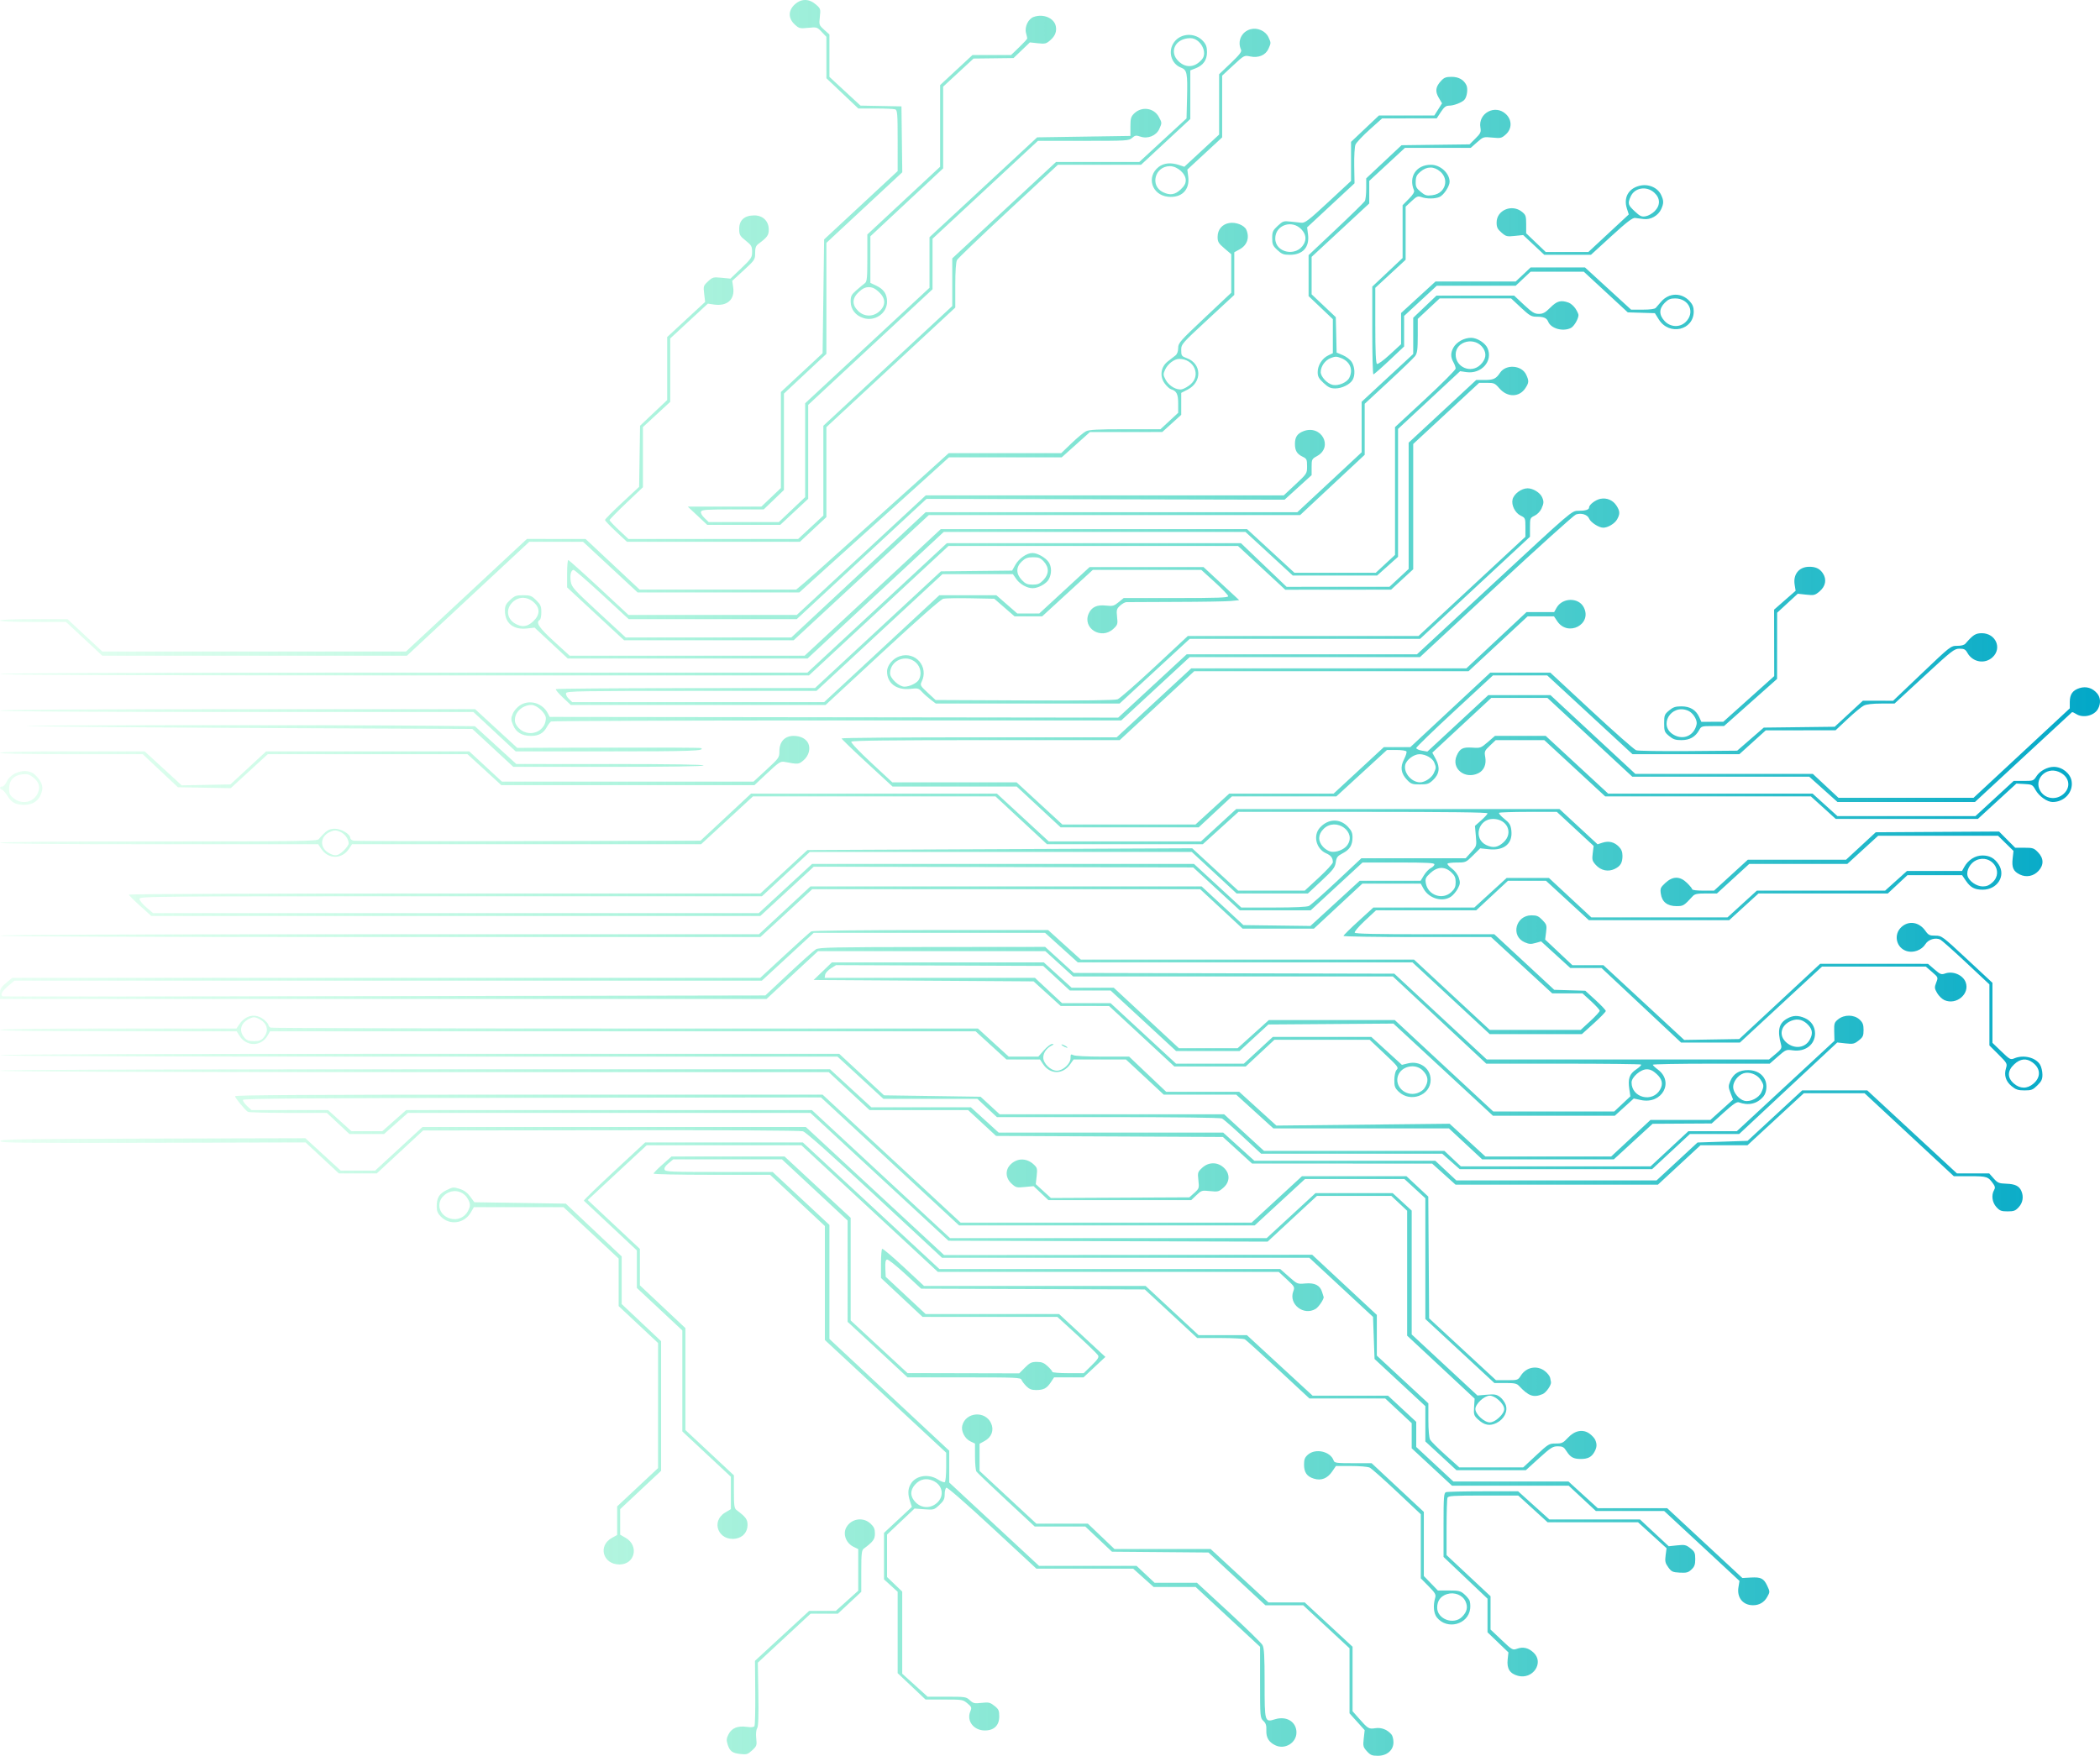 <svg width="843" height="705" viewBox="0 0 843 705" fill="none" xmlns="http://www.w3.org/2000/svg">
<path fill-rule="evenodd" clip-rule="evenodd" d="M841.845 278.411C840.01 276.245 837.478 275.469 834.863 276.27C832.032 277.136 830.868 278.776 830.868 281.893L830.868 284.431L811.555 302.385L792.242 320.339L765.129 320.339L738.016 320.339L732.868 315.538L727.721 310.737L692.095 310.737L656.469 310.737L639.434 294.921L622.398 279.105L609.922 279.105L597.445 279.105L585.214 290.445L572.983 301.785L570.752 301.397C569.525 301.184 568.521 300.713 568.521 300.351C568.521 299.989 575.45 293.281 583.918 285.445L599.315 271.198L610.209 271.198L621.104 271.198L638.216 287.013L655.329 302.829L676.783 302.829L698.237 302.829L703.531 298.042L708.825 293.254L722.839 293.241L736.854 293.227L741.708 288.667C744.379 286.159 747.304 283.744 748.208 283.301C749.27 282.78 751.739 282.495 755.188 282.495L760.525 282.495L772.449 271.48C783.595 261.184 784.518 260.465 786.605 260.465C788.459 260.465 788.994 260.747 789.762 262.126C791.883 265.93 796.76 266.786 799.872 263.898C803.792 260.259 801.11 254.252 795.564 254.252C793.062 254.252 792.029 254.909 788.997 258.426C788.495 259.008 787.287 259.332 785.649 259.324C783.115 259.314 782.953 259.44 771.521 270.343L759.955 281.373L753.88 281.369L747.805 281.365L742.152 286.59L736.499 291.814L722.262 291.985L708.025 292.154L702.691 296.786L697.358 301.417L677.795 301.58C667.036 301.669 657.592 301.523 656.81 301.255C656.028 300.986 647.952 293.859 638.865 285.417L622.341 270.068L610.3 270.068L598.259 270.068L582.199 285.036L566.14 300.005L560.82 300.005L555.5 300.005L545.431 309.325L535.362 318.645L514.413 318.645L493.465 318.645L486.678 324.858L479.892 331.071L453.185 331.071L426.479 331.071L417.28 322.599L408.081 314.126L383.14 314.126L358.2 314.126L349.762 306.28C344.873 301.734 341.499 298.171 341.741 297.807C342.041 297.356 357.161 297.181 395.824 297.181L449.489 297.181L464.446 283.342L479.403 269.503L534.468 269.503L589.532 269.503L601.39 258.489L613.248 247.474L618.531 247.474L623.813 247.474L625.106 249.415C629.387 255.843 639.267 250.698 635.771 243.861C633.685 239.783 627.155 239.904 624.837 244.063L623.881 245.779L618.33 245.779L612.779 245.779L600.707 257.076L588.635 268.373L533.41 268.373L478.186 268.373L463.229 282.212L448.272 296.051L393.049 296.051C362.676 296.051 337.826 296.251 337.826 296.496C337.826 296.741 342.432 301.189 348.062 306.381L358.298 315.82L383.222 315.82L408.146 315.82L416.956 324.011L425.766 332.201L453.48 332.201L481.194 332.201L487.869 325.988L494.544 319.774L515.498 319.774L536.451 319.774L546.608 310.454L556.765 301.134L560.476 301.134C562.518 301.134 564.362 301.395 564.575 301.715C564.787 302.034 564.363 303.44 563.634 304.84C561.989 307.993 562.368 310.583 564.852 313.162C566.418 314.789 566.939 314.973 569.981 314.973C572.944 314.973 573.599 314.758 575.223 313.25C577.81 310.85 578.18 308.171 576.384 304.834L574.975 302.217L586.807 291.226L598.64 280.235L609.91 280.235L621.181 280.235L638.216 296.051L655.252 311.867L690.767 311.867L726.282 311.867L731.955 316.95L737.628 322.034L765.213 322.034L792.798 322.034L812.16 304.1C822.809 294.237 831.631 286.077 831.764 285.967C831.898 285.858 832.633 286.176 833.399 286.673C836.137 288.453 840.64 287.426 842.175 284.672C843.384 282.502 843.256 280.075 841.845 278.411ZM831.597 313.602C831.071 310.507 827.811 307.913 824.447 307.913C821.891 307.913 818.853 309.547 817.524 311.637C816.331 313.514 816.203 313.561 812.324 313.561L808.348 313.561L800.678 320.622L793.008 327.682L765.299 327.682L737.589 327.682L732.601 323.164L727.611 318.645L686.584 318.645L645.558 318.645L633.028 307.065L620.498 295.486L610.31 295.486L600.121 295.486L597.256 297.954C594.48 300.346 594.286 300.416 591.043 300.197C587.194 299.936 586.003 300.552 584.744 303.451C582.509 308.597 588.03 313.069 593.422 310.481C595.695 309.39 596.753 306.907 596.212 303.934C595.814 301.744 595.941 301.437 598.102 299.383L600.42 297.181L610.169 297.181L619.918 297.181L632.144 308.477L644.371 319.774L685.651 319.774L726.93 319.774L731.919 324.293L736.908 328.812L765.446 328.812L793.984 328.812L801.709 321.72L809.433 314.628L812.657 314.8C815.728 314.965 815.939 315.079 817.135 317.213C818.551 319.741 821.805 322.034 823.978 322.034C828.725 322.034 832.348 318.025 831.597 313.602ZM828.48 318.688C825.486 321.467 820.861 320.856 818.951 317.43C816.428 312.902 821.244 307.892 826.253 309.834C830.532 311.493 831.611 315.783 828.48 318.688ZM818.135 342.236C816.498 340.536 816.068 340.391 812.658 340.391L808.958 340.391L805.718 337.137L802.479 333.884L777.728 334.031L752.977 334.178L747.021 339.685L741.064 345.193L721.351 345.193L701.638 345.193L694.852 351.406L688.065 357.619L683.684 357.619C681.275 357.619 679.303 357.383 679.303 357.094C679.303 356.806 678.38 355.662 677.253 354.553C674.394 351.74 671.526 351.732 668.512 354.528C666.557 356.343 666.396 356.735 666.709 358.905C667.179 362.151 669.316 363.832 672.973 363.832C675.752 363.832 675.942 363.716 679.538 359.814C680.331 358.954 681.361 358.749 684.872 358.749L689.224 358.749L695.71 352.818L702.196 346.887L721.881 346.887L741.567 346.887L747.752 341.239L753.938 335.59L778.01 335.59L802.083 335.59L805.178 338.627L808.274 341.665L807.931 344.748C807.528 348.376 808.224 349.897 810.873 351.167C813.457 352.407 816.392 351.811 818.353 349.649C820.512 347.268 820.434 344.623 818.135 342.236ZM818.959 427.526C817.261 424.624 812.312 423.391 808.62 424.952C807.093 425.597 806.822 425.454 803.417 422.184L799.825 418.735L799.822 406.676L799.818 394.617L789.658 385.155C779.665 375.85 779.455 375.694 776.885 375.694C774.576 375.694 774.111 375.467 772.896 373.744C770.376 370.171 766.201 369.53 763.256 372.262C759.994 375.289 761.193 380.609 765.431 381.907C768.108 382.727 771.455 381.474 772.904 379.11C774.07 377.208 776.999 376.322 778.913 377.294C779.534 377.609 784.219 381.781 789.325 386.565L798.607 395.263L798.607 407.522L798.607 419.781L802.23 423.395C805.686 426.842 805.827 427.095 805.274 428.884C804.395 431.728 805.165 434.208 807.522 436.129C809.256 437.542 810.128 437.827 812.709 437.827C815.478 437.827 816.032 437.611 817.862 435.81C819.53 434.168 819.907 433.354 819.887 431.433C819.874 430.134 819.456 428.376 818.959 427.526ZM816.252 435.144C813.741 437.267 810.923 437.237 808.411 435.059C805.71 432.717 805.774 429.934 808.59 427.321C811.044 425.044 813.46 424.809 815.924 426.608C819.211 429.008 819.346 432.528 816.252 435.144ZM811.419 478.194C810.554 476.214 808.917 475.419 805.447 475.297C802.412 475.189 801.923 474.986 800.306 473.165L798.519 471.153L792.043 471.153L785.567 471.153L767.574 454.49L749.581 437.827L736.513 437.827L723.446 437.827L712.483 447.956L701.521 458.085L691.477 458.413L681.434 458.742L673.208 466.36L664.983 473.978L624.801 473.978L584.618 473.978L580.39 470.024L576.162 466.07L539.841 466.07L503.52 466.07L497.274 460.421L491.027 454.773L445.964 454.773L400.901 454.773L395.315 449.689L389.728 444.606L369.761 444.606L349.793 444.606L341.5 436.98L333.207 429.355L166.603 429.355C55.94 429.355 4.22592e-05 429.544 4.22428e-05 429.92C4.22264e-05 430.295 55.851 430.484 166.334 430.484L332.669 430.484L340.869 438.11L349.069 445.735L368.849 445.735L388.628 445.735L394.241 450.921L399.852 456.107L445.378 456.317L490.904 456.526L496.758 461.863L502.611 467.199L538.762 467.212L574.912 467.224L579.602 471.448L584.293 475.672L624.918 475.672L665.542 475.672L674.081 467.764L682.621 459.856L692.051 459.856L701.48 459.856L712.797 449.407L724.115 438.957L736.295 438.957L748.475 438.957L766.401 455.62L784.326 472.283L790.815 472.283C797.683 472.283 798.087 472.419 800.214 475.431C800.906 476.411 800.97 477.001 800.477 477.856C799.312 479.877 799.708 482.799 801.401 484.666C802.759 486.165 803.381 486.404 805.912 486.404C808.442 486.404 809.064 486.165 810.423 484.666C812.036 482.887 812.41 480.462 811.419 478.194ZM802.31 347.094C800.647 344.564 798.711 343.498 795.779 343.498C792.908 343.498 790.089 345.28 788.526 348.084L787.62 349.711L776.573 349.711L765.525 349.711L761.131 353.665L756.737 357.619L730.991 357.619L705.245 357.619L699.36 362.985L693.474 368.351L666.141 368.351L638.809 368.351L630.303 360.443L621.798 352.536L613.301 352.536L604.805 352.536L598.319 358.466L591.833 364.397L571.57 364.397L551.307 364.397L545.305 369.869C542.004 372.879 539.304 375.547 539.304 375.8C539.304 376.052 552.635 376.259 568.93 376.259L598.556 376.259L610.825 387.556L623.094 398.853L629.165 398.853L635.237 398.853L638.705 402.02C640.612 403.763 642.173 405.485 642.173 405.849C642.173 406.213 640.453 408.092 638.352 410.025L634.531 413.539L616.283 413.539L598.033 413.539L582.825 399.418L567.617 385.297L500.741 385.297L433.865 385.297L427.304 379.366L420.743 373.435L373.653 373.443C345.352 373.449 326.204 373.664 325.66 373.983C325.163 374.275 320.353 378.592 314.972 383.577L305.187 392.64L155.03 392.64L4.873 392.64L2.437 394.682C0.39 396.398 4.36784e-05 397.076 4.35979e-05 398.919L4.3502e-05 401.112L153.854 401.112L307.709 401.112L318.043 391.51L328.377 381.908L373.999 381.908L419.62 381.908L425.206 386.991L430.792 392.075L494.965 392.075L559.138 392.075L577.887 409.585L596.636 427.095L627.52 427.095C644.507 427.095 658.578 427.256 658.79 427.453C659.002 427.649 658.115 428.524 656.817 429.395C654.085 431.232 653.429 433.122 654.055 437.347L654.479 440.209L651.238 443.254L647.997 446.3L623.723 446.3L599.449 446.3L579.675 427.943L559.901 409.585L534.626 409.585L509.351 409.585L503.086 415.234L496.822 420.882L485.035 420.882L473.25 420.882L460.173 408.738L447.097 396.594L438.64 396.594L430.183 396.594L424.597 391.51L419.011 386.426L376.478 386.426L333.945 386.426L330.279 389.957L326.613 393.487L370.766 393.769L414.917 394.052L420.35 398.986L425.782 403.92L435.498 403.928L445.213 403.937L458.316 416.081L471.418 428.225L485.743 428.225L500.067 428.225L505.825 422.859L511.584 417.493L530.701 417.493L549.819 417.493L554.764 422.153C561.464 428.467 561.552 428.581 560.562 429.689C560.119 430.184 559.743 431.946 559.726 433.605C559.7 436.178 559.952 436.871 561.444 438.316C566.137 442.865 574.303 439.864 574.303 433.591C574.303 428.956 569.963 425.807 565.188 426.978L562.769 427.571L556.632 421.967L550.495 416.363L530.711 416.363L510.927 416.363L505.116 421.729L499.305 427.095L485.706 427.095L472.106 427.095L458.97 414.951L445.834 402.807L436.099 402.807L426.365 402.807L420.912 397.723L415.46 392.64L373.252 392.64L331.045 392.64L331.24 391.388C331.347 390.7 332.373 389.551 333.521 388.835L335.607 387.533L377.182 387.686L418.757 387.838L424.107 392.781L429.459 397.723L437.646 397.723L445.834 397.723L458.97 409.868L472.106 422.012L484.846 422.012L497.586 422.012L503.38 416.685L509.173 411.359L534.264 411.178L559.355 410.997L579.329 429.496L599.303 447.995L623.766 447.995L648.229 447.995L652.036 444.538L655.842 441.082L658.739 441.703C667.191 443.513 672.198 434.399 665.483 429.428C664.38 428.611 663.477 427.752 663.477 427.519C663.477 427.286 674.039 427.095 686.948 427.095L710.42 427.095L713.684 424.23C716.858 421.445 717.025 421.375 719.67 421.743C724.689 422.442 728.608 419.464 728.608 414.951C728.608 412.219 727.096 409.934 724.54 408.803C721.797 407.589 719.731 407.653 717.338 409.025C714.068 410.901 713.417 413.729 714.95 419.406C715.337 420.841 715.077 421.295 712.765 423.218L710.14 425.401L653.479 425.401L596.818 425.401L578.268 408.18L559.719 390.96L495.378 390.811L431.037 390.663L425.296 385.437L419.553 380.212L374.277 380.252C334.339 380.288 328.826 380.397 327.53 381.174C326.722 381.658 321.824 386.025 316.644 390.877L307.228 399.7L154.527 399.983C70.541 400.138 1.552 400.18 1.217 400.077C-0.064 399.68 0.708 398.073 3.196 395.963L5.782 393.769L155.803 393.769L305.825 393.769L316.235 384.167L326.644 374.565L373.084 374.565L419.525 374.565L426.086 380.495L432.647 386.426L499.824 386.426L567 386.426L582.509 400.83L598.018 415.234L616.513 415.234L635.009 415.234L639.808 410.899C642.448 408.515 644.608 406.285 644.608 405.942C644.608 405.599 642.758 403.629 640.499 401.564L636.39 397.809L630.155 397.625L623.921 397.441L611.889 386.285L599.858 375.129L572.051 375.129C552.439 375.129 544.123 374.946 543.83 374.506C543.596 374.155 545.364 372.063 547.887 369.705L552.36 365.527L572.473 365.527L592.586 365.527L598.956 359.596L605.325 353.665L612.973 353.665L620.621 353.665L629.219 361.573L637.816 369.481L665.98 369.481L694.144 369.481L700.029 364.115L705.915 358.749L731.868 358.749L757.822 358.749L761.759 355.077L765.696 351.406L776.666 351.406L787.636 351.406L789.156 353.641C791.005 356.358 792.657 357.242 795.884 357.242C801.793 357.242 805.319 351.674 802.31 347.094ZM799.872 354.274C798.583 355.469 797.505 355.925 795.962 355.925C793.456 355.925 790.413 353.823 789.837 351.694C789.243 349.497 790.926 346.471 793.336 345.404C799.312 342.76 804.578 349.906 799.872 354.274ZM789.047 394.334C787.905 391.434 783.948 389.782 780.804 390.891C779.311 391.418 778.882 391.251 776.55 389.241L773.955 387.005L752.31 386.998L730.666 386.991L714.42 402.101L698.175 417.211L687.13 417.388L676.086 417.566L659.876 402.561L643.665 387.556L637.435 387.556L631.204 387.556L625.735 382.408L620.265 377.259L620.64 374.302C620.985 371.574 620.872 371.197 619.178 369.437C617.643 367.843 616.921 367.529 614.782 367.529C608.44 367.529 606.319 375.817 612.015 378.338C613.774 379.116 614.539 379.169 616.399 378.639L618.652 377.997L624.514 383.342L630.376 388.686L636.64 388.686L642.906 388.686L658.872 403.654L674.839 418.623L686.644 418.623L698.449 418.623L714.923 403.372L731.398 388.121L752.244 388.121L773.089 388.121L775.581 390.277C778.067 392.43 778.07 392.436 777.247 394.549C776.505 396.454 776.542 396.873 777.623 398.741C778.284 399.883 779.602 401.162 780.551 401.583C785.371 403.724 790.89 399.014 789.047 394.334ZM746.481 409.379C744.301 407.357 740.37 407.3 737.924 409.257C736.357 410.51 736.224 410.925 736.308 414.267L736.401 417.91L716.809 436.059L697.217 454.208L687.49 454.208L677.763 454.208L670.173 461.269L662.582 468.329L624.509 468.329L586.436 468.329L583.13 465.223L579.823 462.116L543.613 462.116L507.402 462.116L499.412 454.773L491.42 447.43L446.366 447.43L401.311 447.43L397.472 443.9L393.633 440.369L374.258 440.087L354.882 439.804L345.89 431.473L336.898 423.141L168.449 423.141C56.556 423.141 4.25308e-05 423.331 4.25144e-05 423.706C4.2498e-05 424.081 56.442 424.271 168.108 424.271L336.216 424.271L345.415 432.744L354.614 441.217L373.476 441.217L392.339 441.217L396.26 444.888L400.182 448.56L444.826 448.56C472.294 448.56 489.892 448.769 490.567 449.103C491.169 449.403 494.946 452.707 498.959 456.446L506.256 463.246L542.607 463.246L578.959 463.246L582.469 466.352L585.979 469.459L624.585 469.459L663.191 469.459L670.782 462.398L678.372 455.338L688.261 455.338L698.152 455.338L717.839 436.964L737.526 418.59L740.851 418.953C743.871 419.282 744.357 419.175 746.131 417.789C747.829 416.463 748.086 415.909 748.086 413.566C748.086 411.405 747.767 410.573 746.481 409.379ZM731.722 230.155C730.453 228.274 728.776 227.512 726.061 227.583C722.115 227.687 719.761 230.678 720.42 234.751L720.819 237.218L716.496 241.003L712.173 244.786L712.198 258.133L712.222 271.48L702.002 280.642L691.782 289.804L687.376 289.821L682.972 289.838L682.125 287.955C680.823 285.065 678.443 283.624 674.97 283.624C672.569 283.624 671.648 283.932 670.03 285.272C668.193 286.796 668.042 287.184 668.042 290.402C668.042 293.621 668.193 294.009 670.03 295.532C671.648 296.873 672.569 297.181 674.97 297.181C678.289 297.181 680.549 295.906 682.07 293.177C682.958 291.583 683.128 291.532 687.527 291.532L692.068 291.532L702.716 282.071L713.365 272.61L713.377 259.321L713.39 246.031L717.534 242.216L721.677 238.401L725.051 238.769C728.18 239.11 728.566 239.019 730.364 237.516C732.878 235.413 733.391 232.63 731.722 230.155ZM726.471 417.504C724.623 420.82 720.356 421.348 717.178 418.654C713.836 415.822 714.833 411.514 719.223 409.812C721.717 408.845 724.039 409.498 726.018 411.721C727.615 413.517 727.749 415.212 726.471 417.504ZM709.401 636.709C708.034 633.789 706.88 633.203 702.914 633.423L699.437 633.616L684.35 619.601L669.263 605.587L655.329 605.587L641.394 605.587L635.508 600.221L629.622 594.855L606.519 594.855L583.416 594.855L575.968 587.928L568.521 581L568.521 575.957L568.521 570.914L562.855 565.657L557.19 560.399L542.052 560.399L526.914 560.399L513.738 548.255L500.563 536.111L490.861 536.111L481.16 536.111L470.521 526.226L459.882 516.341L415.409 516.341L370.935 516.341L362.778 508.754C358.291 504.58 354.403 501.291 354.136 501.444C353.87 501.597 353.652 504.292 353.652 507.433L353.652 513.144L361.993 520.956L370.335 528.768L397.397 528.768L424.46 528.768L432.322 535.97C436.645 539.931 440.447 543.62 440.77 544.168C441.241 544.969 440.735 545.774 438.198 548.263L435.04 551.362L428.737 551.362C425.271 551.362 422.434 551.127 422.434 550.84C422.434 550.553 421.591 549.537 420.561 548.581C419.083 547.208 418.166 546.843 416.207 546.843C414.085 546.843 413.394 547.176 411.439 549.141L409.153 551.439L386.728 551.387L364.304 551.334L352.891 540.762L341.478 530.191L341.478 509.583L341.478 488.975L328.223 476.675L314.968 464.375L292.265 464.375L269.562 464.375L265.955 467.568C263.971 469.324 262.348 470.976 262.348 471.239C262.348 471.502 272.874 471.718 285.741 471.718L309.134 471.718L320.132 482.002L331.13 492.286L331.13 515.171L331.13 538.056L355.478 560.675L379.826 583.294L379.826 589.041C379.826 592.202 379.57 594.935 379.259 595.114C378.947 595.292 377.676 594.799 376.435 594.017C372.583 591.592 367.459 592.507 365.532 595.966C364.423 597.956 364.364 599.899 365.323 602.87L366.039 605.085L360.454 610.289L354.869 615.493L354.869 624.826L354.869 634.159L357.608 636.654L360.347 639.148L360.347 655.487L360.347 671.826L365.938 677.116L371.528 682.406L379.015 682.406C386.328 682.406 386.545 682.442 388.353 683.96C390.069 685.398 390.152 685.641 389.487 687.249C387.932 691.015 390.884 694.833 395.353 694.833C399.069 694.833 401.13 692.808 401.13 689.158C401.13 686.815 400.873 686.26 399.175 684.934C397.42 683.564 396.896 683.444 394.031 683.756C391.175 684.068 390.682 683.956 389.318 682.69C387.852 681.331 387.499 681.276 380.083 681.276L372.373 681.276L367.273 676.658L362.173 672.038L362.173 655.548L362.173 639.058L359.13 636.144L356.086 633.228L356.086 624.698L356.086 616.167L361.605 610.945L367.123 605.723L371.019 606.013C374.836 606.298 374.958 606.263 377.066 604.307C378.818 602.681 379.217 601.888 379.217 600.028C379.217 598.773 379.522 597.571 379.895 597.357C380.294 597.128 387.877 603.742 398.312 613.421L416.051 629.875L435.476 629.875L454.902 629.875L459 633.547L463.099 637.218L471.532 637.218L479.966 637.218L492.896 649.226L505.825 661.234L505.825 675.492C505.825 689.34 505.863 689.784 507.138 690.967C508.137 691.894 508.426 692.792 508.347 694.726C508.225 697.699 509.314 699.517 511.983 700.798C515.793 702.626 520.434 699.802 520.434 695.657C520.434 691.377 516.482 688.914 511.878 690.325C507.667 691.614 507.651 691.561 507.651 675.813C507.651 664.898 507.469 661.697 506.776 660.49C506.295 659.651 500.182 653.69 493.192 647.244L480.482 635.524L471.983 635.524L463.483 635.524L459.869 632.135L456.255 628.746L436.68 628.746L417.105 628.746L399.074 612.005L381.043 595.264L381.043 588.878L381.043 582.492L356.999 560.063L332.956 537.635L332.956 514.736L332.956 491.838L321.564 481.213L310.172 470.589L288.675 470.589C269.228 470.589 267.142 470.499 266.792 469.653C266.533 469.027 267.045 468.187 268.343 467.111L270.28 465.505L292.083 465.505L313.887 465.505L327.071 477.79L340.256 490.076L340.258 510.415L340.26 530.756L352.288 541.906L364.315 553.056L387.003 553.056C408.061 553.056 409.717 553.127 410.064 554.045C410.27 554.589 411.134 555.732 411.985 556.587C413.161 557.768 414.097 558.14 415.893 558.14C418.936 558.14 420.195 557.482 421.821 555.041L423.142 553.056L429.043 553.056L434.943 553.056L439.337 548.951L443.732 544.846L434.446 536.242L425.159 527.638L398.375 527.638L371.591 527.638L363.572 520.154L355.551 512.67L355.399 509.317C355.291 506.96 355.481 505.89 356.039 505.718C356.475 505.583 359.746 508.168 363.307 511.461L369.782 517.451L414.667 517.602L459.552 517.753L470.065 527.497L480.577 537.241L489.701 537.249C494.72 537.254 499.236 537.496 499.738 537.787C500.241 538.078 506.275 543.539 513.149 549.922L525.646 561.529L540.857 561.529L556.068 561.529L561.381 566.483L566.695 571.436L566.695 576.486L566.695 581.535L574.785 589.042L582.875 596.549L606.298 596.549L629.72 596.549L635.173 601.633L640.626 606.717L654.339 606.717L668.052 606.717L683.164 620.749L698.276 634.781L697.862 637.347C697.193 641.485 699.645 644.525 703.667 644.549C706.216 644.564 708.188 643.407 709.437 641.166C710.534 639.199 710.533 639.13 709.401 636.709ZM708.549 433.591C707.463 431.156 705.015 429.722 701.869 429.678C698.195 429.628 695.818 431.084 694.557 434.156C693.777 436.058 693.792 436.584 694.692 438.897L695.703 441.499L691.15 445.594L686.597 449.689L674.572 449.689L662.547 449.689L654.651 457.032L646.756 464.375L621.517 464.375L596.278 464.375L589.101 457.796L581.923 451.218L547.148 451.586L512.373 451.953L504.915 445.173L497.457 438.392L482.803 438.392L468.148 438.392L460.709 431.332L453.271 424.271L442.682 424.271C436.547 424.271 431.598 424.025 430.916 423.687C429.868 423.166 429.739 423.297 429.739 424.872C429.739 427.141 426.713 429.92 424.243 429.92C421.802 429.92 418.778 426.995 418.795 424.651C418.81 422.753 420.115 420.871 422.13 419.843C423.138 419.328 423.172 419.219 422.323 419.204C421.759 419.195 420.289 420.331 419.053 421.729L416.809 424.271L410.877 424.271L404.945 424.271L398.755 418.623L392.565 412.974L251.115 412.974C173.317 412.974 109.232 412.82 108.702 412.631C108.172 412.443 107.739 411.957 107.739 411.552C107.739 411.147 106.896 410.157 105.866 409.353C102.524 406.743 98.543 407.575 95.969 411.421L94.928 412.974L47.464 412.974C16.227 412.974 4.2975e-05 413.167 4.29588e-05 413.539C4.29425e-05 413.911 16.239 414.104 47.499 414.104L94.997 414.104L96.198 415.992C98.979 420.366 104.956 420.245 107.454 415.764L108.379 414.104L250.003 414.104L391.626 414.104L397.811 419.752L403.997 425.401L410.731 425.401L417.465 425.401L418.717 427.281C421.523 431.493 426.647 431.525 429.592 427.351L430.967 425.401L441.47 425.401L451.974 425.401L459.565 432.461L467.155 439.522L481.697 439.522L496.24 439.522L503.695 446.3L511.15 453.078L546.389 453.078L581.628 453.078L588.303 459.292L594.978 465.505L621.415 465.505L647.851 465.505L655.623 458.369L663.394 451.234L675.257 451.167L687.121 451.101L692.036 446.663C695.716 443.339 697.22 442.322 698.018 442.616C701.916 444.046 705.375 443.233 707.858 440.304C709.175 438.75 709.489 435.701 708.549 433.591ZM707.074 438.596C706.072 440.821 702.646 442.559 700.325 442.019C698.069 441.493 695.738 438.662 695.738 436.448C695.738 434.297 697.645 431.772 699.862 430.99C702.121 430.193 705.334 431.37 706.74 433.508C708.133 435.629 708.168 436.165 707.074 438.596ZM680.116 293.232C678.345 296.015 675.038 296.779 671.993 295.11C665.461 291.53 670.727 282.439 677.64 285.362C679.395 286.103 681.091 288.523 681.113 290.315C681.122 291.044 680.673 292.357 680.116 293.232ZM678.571 621.676C676.801 620.293 676.311 620.185 673.245 620.507L669.869 620.862L664.098 615.484L658.328 610.106L640.143 610.106L621.959 610.106L615.695 604.457L609.43 598.809L595.417 598.809C587.709 598.809 580.97 598.963 580.44 599.152C579.602 599.451 579.477 601.146 579.477 612.324L579.477 625.153L588.303 633.537L597.13 641.921L597.13 648.668L597.13 655.414L601.326 659.449L605.522 663.484L605.213 666.371C604.825 669.99 606.067 671.971 609.283 672.865C615.292 674.536 619.984 667.617 615.599 663.549C613.557 661.654 611.433 661.151 609.044 661.997C607.21 662.646 607.085 662.576 602.76 658.483L598.347 654.306L598.347 647.622L598.347 640.937L589.521 632.681L580.695 624.425L580.695 613.358C580.695 607.271 580.861 601.888 581.064 601.397C581.386 600.618 583.231 600.503 595.454 600.503L609.474 600.503L615.36 605.869L621.245 611.235L639.4 611.235L657.554 611.235L663.281 616.447L669.008 621.659L668.63 624.496C668.31 626.896 668.473 627.638 669.69 629.311C670.984 631.091 671.442 631.304 674.298 631.458C677.008 631.604 677.691 631.423 678.995 630.213C680.213 629.082 680.521 628.232 680.521 625.997C680.521 623.541 680.282 623.011 678.571 621.676ZM678.345 121.002C675.066 117.386 669.997 117.456 666.804 121.163C665.969 122.132 665.004 123.243 664.661 123.631C664.262 124.084 662.373 124.337 659.406 124.337L654.775 124.337L645.521 115.865L636.267 107.392L625.349 107.392L614.432 107.392L611.434 110.216L608.436 113.04L592.342 113.04L576.247 113.04L569.34 119.364L562.434 125.687L562.434 131.946L562.434 138.204L557.931 142.355C555.391 144.697 553.136 146.337 552.758 146.12C552.296 145.855 552.086 141.036 552.086 130.648L552.086 115.561L558.173 109.934L564.26 104.307L564.26 93.638L564.26 82.971L566.632 80.769C568.753 78.8 569.175 78.629 570.628 79.142C572.758 79.893 576.008 79.87 577.85 79.091C579.531 78.381 581.912 74.793 581.912 72.972C581.912 69.558 578.186 66.158 574.445 66.158C568.514 66.158 565.329 70.948 567.615 76.429C567.885 77.077 567.22 78.177 565.527 79.882L563.043 82.383L563.043 92.992L563.043 103.602L556.956 109.342L550.869 115.082L550.869 132.701C550.869 142.392 551.074 150.317 551.325 150.314C551.577 150.31 554.452 147.79 557.717 144.715L563.651 139.123L563.651 132.991L563.651 126.86L570.205 120.797L576.758 114.735L592.597 114.735L608.436 114.735L611.434 111.911L614.432 109.086L625.106 109.09L635.782 109.093L644.608 117.258L653.434 125.422L658.874 125.586L664.314 125.749L665.908 128.291C670.045 134.888 679.902 132.632 679.91 125.087C679.911 123.377 679.482 122.255 678.345 121.002ZM676.583 129.378C674.229 131.562 670.606 131.386 668.285 128.975C665.907 126.506 665.908 123.936 668.287 121.573C669.675 120.194 670.558 119.819 672.412 119.819C678.116 119.819 680.643 125.61 676.583 129.378ZM666.812 78.248C665.388 75.237 661.587 73.676 658.002 74.63C653.606 75.8 651.681 79.405 653.103 83.808L653.842 86.098L645.733 93.638L637.625 101.179L629.06 101.179L620.495 101.179L616.573 97.428L612.651 93.678L612.651 90.038C612.651 86.749 612.486 86.265 610.943 85.032C606.9 81.802 600.782 84.389 600.782 89.329C600.782 91.257 601.14 91.998 602.74 93.385C604.573 94.974 604.916 95.061 608.07 94.73L611.44 94.376L615.681 98.342L619.923 102.308L629.29 102.308L638.656 102.308L646.841 94.824C653.043 89.152 655.349 87.381 656.36 87.51C657.094 87.604 658.653 87.806 659.825 87.958C662.604 88.32 665.686 86.568 666.862 83.956C667.913 81.622 667.904 80.557 666.812 78.248ZM666.449 437.441C663.44 442.901 654.956 440.832 654.956 434.638C654.956 432.498 658.577 429.355 661.042 429.355C662.446 429.355 663.569 429.891 665.06 431.275C667.246 433.304 667.677 435.214 666.449 437.441ZM664.238 84.791C663.318 85.728 661.702 86.648 660.649 86.835C658.989 87.13 658.403 86.868 656.236 84.857C653.492 82.31 653.329 81.716 654.599 78.894C656.219 75.297 661.045 74.547 664.133 77.412C666.523 79.629 666.563 82.423 664.238 84.791ZM649.833 339.932C647.98 338.075 645.789 337.554 643.271 338.368L641.304 339.005L633.665 331.931L626.025 324.858L561.137 324.858L496.249 324.858L489.178 331.354L482.106 337.85L451.549 337.85L420.992 337.849L410.582 328.247L400.173 318.645L350.838 318.645L301.504 318.645L291.354 328.106L281.204 337.567L212.276 337.725C174.366 337.811 142.731 337.743 141.978 337.573C141.225 337.402 140.609 336.909 140.609 336.477C140.609 334.929 137.006 332.766 134.428 332.766C132.031 332.766 130.953 333.461 127.954 336.94C127.242 337.766 121.329 337.849 63.585 337.849C21.601 337.849 4.62589e-05 338.042 4.62426e-05 338.414C4.62263e-05 338.787 21.693 338.979 63.863 338.979L127.727 338.979L128.979 340.859C131.783 345.069 137.261 345.069 140.064 340.859L141.316 338.979L211.38 338.979L281.442 338.979L291.852 329.377L302.261 319.774L350.941 319.774L399.622 319.774L409.956 329.377L420.29 338.979L451.566 338.979L482.842 338.979L489.999 332.483L497.156 325.988L547.143 325.988C581.345 325.988 597.13 326.173 597.13 326.575C597.13 326.898 595.994 328.165 594.606 329.39L592.082 331.619L592.446 335.648C592.808 339.658 592.799 339.689 590.58 342.152L588.35 344.628L567.416 344.628L546.482 344.628L536.623 353.867C531.201 358.949 526.179 363.398 525.465 363.752C524.608 364.178 519.764 364.397 511.234 364.397L498.302 364.397L488.801 355.642L479.3 346.887L402.649 346.887L325.999 346.887L315.287 356.772L304.575 366.657L183.013 366.657L61.451 366.657L58.726 364.326C57.227 363.043 56 361.518 56 360.936C56 359.906 59.238 359.879 180.928 359.879L305.855 359.879L315.456 350.982L325.057 342.086L401.738 342.086L478.419 342.086L487.412 350.417L496.405 358.749L510.715 358.749L525.025 358.749L530.445 353.696C535.147 349.311 535.911 348.327 536.215 346.261C536.514 344.225 536.906 343.701 538.922 342.656C541.813 341.156 542.906 339.428 542.934 336.316C542.951 334.446 542.554 333.51 541.083 331.956C537.855 328.544 533.14 328.696 529.857 332.317C527 335.468 528.307 340.853 532.363 342.639C534.313 343.498 535.043 344.477 535.043 346.239C535.043 346.763 532.504 349.538 529.401 352.406L523.759 357.619L510.404 357.619L497.049 357.619L487.814 349.114L478.58 340.609L401.355 340.961L324.13 341.313L314.689 350.031L305.246 358.749L178.493 358.749C108.778 358.749 51.739 358.96 51.739 359.218C51.739 359.476 53.764 361.51 56.239 363.737L60.74 367.786L182.979 367.786L305.218 367.786L315.936 357.895L326.655 348.004L402.824 348.151L478.992 348.299L488.344 356.913L497.696 365.527L511.917 365.527L526.137 365.527L536.547 355.925L546.956 346.322L561.391 346.322C573.001 346.322 575.825 346.469 575.825 347.074C575.825 347.487 575.175 348.148 574.381 348.543C573.587 348.937 572.337 350.251 571.603 351.463L570.269 353.665L558.04 353.665L545.812 353.665L535.922 362.734L526.032 371.802L512.588 371.63L499.144 371.458L490.759 363.691L482.375 355.925L403.854 355.925L325.334 355.925L315 365.527L304.665 375.129L152.333 375.129C51.183 375.129 4.46294e-05 375.319 4.4613e-05 375.694C4.45966e-05 376.069 51.275 376.259 152.608 376.259L305.217 376.259L315.626 366.657L326.035 357.054L403.916 357.054L481.798 357.054L490.304 364.962L498.809 372.87L513.128 372.87L527.448 372.87L537.173 363.832L546.898 354.795L558.61 354.795L570.322 354.795L571.494 356.913C573.643 360.798 579.049 362.341 582.447 360.04C583.324 359.445 584.558 357.997 585.186 356.822C586.166 354.992 586.228 354.368 585.621 352.488C585.2 351.185 584.07 349.669 582.842 348.76C581.704 347.917 580.908 347.024 581.074 346.775C581.24 346.526 582.965 346.322 584.908 346.322C588.366 346.322 588.502 346.262 591.311 343.475L594.181 340.627L597.686 340.996C603.851 341.643 607.335 338.695 606.69 333.378C606.427 331.218 605.96 330.457 603.865 328.782C602.484 327.678 601.544 326.598 601.778 326.381C602.011 326.165 607.323 325.988 613.582 325.988L624.962 325.988L632.348 332.825L639.734 339.662L639.363 342.59C639.031 345.207 639.165 345.71 640.619 347.314C642.65 349.553 645.548 350.165 648.168 348.908C650.514 347.782 651.303 346.45 651.303 343.618C651.303 342.06 650.868 340.967 649.833 339.932ZM648.866 202.978C647.452 200.826 645.051 199.807 642.506 200.277C640.557 200.637 637.912 202.629 637.912 203.736C637.912 204.669 636.483 205.11 633.463 205.11C630.944 205.11 630.894 205.153 599.875 233.918L568.809 262.725L522.587 262.725L476.365 262.725L462.62 275.436L448.875 288.146L334.772 288.003L220.668 287.861L219.931 286.434C217.783 282.274 212.618 280.755 208.804 283.16C207.601 283.918 206.324 285.395 205.83 286.599C205.066 288.462 205.081 288.99 205.961 291.128C207.171 294.069 209.51 295.486 213.154 295.486C216.258 295.486 218.135 294.435 219.523 291.921C220.07 290.93 220.822 289.933 221.194 289.705C221.565 289.477 273.22 289.286 335.983 289.281L450.096 289.273L463.839 276.564L477.582 263.855L523.798 263.855L570.013 263.855L600.577 235.471C617.387 219.86 631.804 206.86 632.615 206.582C634.777 205.842 637.255 206.613 637.918 208.232C638.543 209.759 641.831 211.883 643.573 211.886C645.466 211.89 648.203 210.241 649.163 208.518C650.385 206.324 650.325 205.199 648.866 202.978ZM640.359 578.129C640.074 577.473 639.064 576.368 638.115 575.674C635.455 573.728 632.145 574.353 629.396 577.318C627.479 579.385 626.977 579.62 624.507 579.612C621.858 579.605 621.561 579.785 616.608 584.405L611.461 589.206L598.639 589.206L585.817 589.206L580.313 584.264C577.287 581.546 574.49 578.766 574.1 578.088C573.675 577.348 573.39 574.179 573.39 570.174L573.39 563.494L563.043 553.903L552.695 544.314L552.695 536.144L552.695 527.974L539.724 515.9L526.753 503.826L452.87 503.885L378.987 503.943L351.233 478.229L323.477 452.513L246.543 452.513L169.607 452.513L160.106 461.269L150.605 470.024L143.684 470.024L136.765 470.024L129.675 463.525L122.585 457.027L61.453 457.171C7.68 457.297 0.3 457.417 0.145 458.162C-0.01 458.911 7.057 458.992 61.315 458.863L122.661 458.716L129.342 464.935L136.023 471.153L143.634 471.153L151.247 471.153L160.544 462.539L169.841 453.926L245.16 453.817C290.757 453.752 321.199 453.918 322.304 454.239C323.508 454.589 333.332 463.33 351.149 479.907L378.167 505.044L451.893 505.044L525.619 505.044L538.396 516.91L551.173 528.775L551.477 537.225L551.782 545.674L561.977 555.139L572.173 564.604L572.173 571.691L572.173 578.777L578.422 584.557L584.672 590.336L598.588 590.336L612.504 590.336L617.791 585.535C622.51 581.25 623.322 580.734 625.342 580.734C627.287 580.734 627.783 581.014 628.872 582.725C630.404 585.136 631.658 585.817 634.564 585.817C637.41 585.817 638.893 585.055 640.036 583.004C641.054 581.177 641.138 579.918 640.359 578.129ZM632.431 123.9C631.763 122.882 630.513 121.802 629.655 121.499C626.567 120.41 625.03 120.83 622.359 123.49C620.3 125.542 619.409 126.032 617.734 126.032C615.989 126.032 615.037 125.449 611.738 122.36L607.817 118.689L592.231 118.689L576.645 118.689L571.974 123.143L567.303 127.596L567.303 134.869L567.303 142.142L556.956 151.732L546.608 161.322L546.608 171.466L546.608 181.609L533.692 193.642L520.775 205.675L446.174 205.675L371.573 205.675L344.624 230.811L317.674 255.947L284.418 255.947L251.163 255.947L240.341 245.961C230.467 236.848 229.486 235.766 229.135 233.589C228.704 230.928 229.199 228.834 230.258 228.834C230.642 228.834 235.777 233.282 241.669 238.719L252.381 248.604L286.109 248.604L319.836 248.604L345.886 224.456L371.935 200.309L443.799 200.477L515.662 200.645L521.091 195.715L526.521 190.785L526.521 187.554C526.521 184.457 526.61 184.274 528.661 183.151C535.382 179.471 530.43 170.346 523.227 173.139C520.749 174.1 519.825 175.496 519.825 178.28C519.825 180.93 520.648 182.298 522.887 183.372C524.543 184.167 524.695 184.489 524.695 187.2C524.695 190.134 524.654 190.197 520.017 194.528L515.339 198.897L443.49 198.897L371.641 198.897L345.746 222.903L319.85 246.909L286.071 246.909L252.292 246.909L240.434 235.895C233.913 229.837 228.368 224.88 228.114 224.88C227.86 224.88 227.652 227.351 227.652 230.371L227.652 235.862L239.083 246.469L250.513 257.076L284.561 257.076L318.607 257.076L345.739 231.941L372.87 206.805L447.397 206.805L521.924 206.805L534.874 194.709L547.825 182.614L547.825 172.376L547.825 162.137L557.411 153.263C562.683 148.383 567.475 143.754 568.059 142.977C568.926 141.826 569.122 140.317 569.125 134.801L569.13 128.035L573.527 123.927L577.925 119.819L592.262 119.819L606.6 119.819L610.521 123.49C613.939 126.69 614.731 127.162 616.692 127.162C619.733 127.162 620.863 127.637 621.497 129.186C622.625 131.94 627.423 133.262 630.586 131.692C631.867 131.055 633.654 128.011 633.649 126.474C633.648 126.075 633.1 124.917 632.431 123.9ZM622.268 553.217C622.124 552.528 621.182 551.321 620.173 550.534C617.05 548.095 612.711 548.89 610.545 552.298C609.359 554.162 609.289 554.186 604.939 554.186L600.533 554.186L587.114 541.77L573.695 529.355L573.525 504.914L573.356 480.473L568.975 476.378L564.595 472.283L543.62 472.283L522.645 472.283L512.539 481.603L502.432 490.923L444.036 490.923L385.639 490.923L357.919 465.223L330.199 439.522L212.274 439.522C123.986 439.522 94.348 439.685 94.348 440.17C94.348 440.822 98.328 445.66 99.501 446.433C99.847 446.661 107.122 446.851 115.667 446.857L131.204 446.865L135.739 451.101L140.274 455.338L147.221 455.338L154.169 455.338L158.947 451.101L163.726 446.865L244.521 446.865L325.316 446.865L353.028 472.527L380.739 498.188L444.796 498.368L508.855 498.549L518.76 489.37L528.665 480.191L543.592 480.191L558.519 480.191L561.694 483.174L564.869 486.157L564.869 511.232L564.869 536.307L578.412 548.942L591.956 561.578L591.743 564.93C591.547 568.02 591.672 568.413 593.339 569.96C595.84 572.281 598.05 572.699 600.745 571.361C603.789 569.848 605.376 566.721 604.438 564.083C604.053 562.999 603.003 561.571 602.107 560.911C600.714 559.885 599.942 559.756 596.786 560.024L593.096 560.337L579.895 548.078L566.695 535.819L566.695 510.954L566.695 486.089L562.874 482.575L559.053 479.061L543.571 479.061L528.089 479.061L518.285 488.099L508.481 497.136L444.923 497.136L381.365 497.136L353.645 471.436L325.925 445.735L244.489 445.735L163.053 445.735L158.261 449.972L153.468 454.208L147.273 454.208L141.077 454.208L136.386 449.972L131.695 445.735L116.322 445.735L100.95 445.735L99.121 444.038C98.115 443.105 97.405 442.024 97.545 441.637C97.744 441.08 121.864 440.905 213.685 440.791L329.574 440.649L357.296 466.351L385.017 492.053L444.333 492.053L503.65 492.053L513.757 482.733L523.863 473.413L543.82 473.413L563.778 473.413L567.975 477.27L572.173 481.126L572.173 505.375L572.173 529.624L586.026 542.47L599.878 555.316L604.287 555.316C607.956 555.316 608.873 555.507 609.76 556.459C613.622 560.605 615.634 561.301 619.289 559.756C620.682 559.167 622.809 556.089 622.612 554.948C622.566 554.684 622.412 553.905 622.268 553.217ZM619.055 199.681C618.241 197.811 615.431 196.073 613.225 196.073C610.734 196.073 607.713 198.312 607.183 200.548C606.639 202.851 608.22 205.983 610.473 207.064C612.282 207.933 612.347 208.093 612.347 211.745L612.347 215.525L590.881 235.453L569.416 255.382L523.117 255.382L476.817 255.382L463.526 267.779C456.216 274.596 449.522 280.449 448.652 280.783C447.566 281.2 435.839 281.343 411.324 281.237L375.579 281.082L372.416 278.147C369.464 275.408 369.301 275.114 369.974 273.743C372.921 267.741 367.564 261.453 361.225 263.474C358.426 264.366 356.086 267.174 356.086 269.643C356.086 274.363 359.963 277.232 365.477 276.593C368.427 276.251 368.745 276.335 370.126 277.823C370.941 278.702 372.519 280.112 373.633 280.958L375.658 282.494L412.548 282.494L449.438 282.494L463.521 269.503L477.604 256.512L523.835 256.512L570.065 256.512L592.119 236.018L614.173 215.524L614.173 211.744C614.173 208.093 614.237 207.933 616.047 207.064C617.101 206.559 618.299 205.325 618.786 204.244C619.759 202.083 619.8 201.392 619.055 199.681ZM612.647 150.441C610.848 146.597 604.527 146.129 602.173 149.664C600.553 152.096 599.523 152.58 595.963 152.58L592.594 152.58L579.036 165.162L565.477 177.743L565.477 203.1L565.477 228.457L561.623 232.035L557.767 235.612L537.123 235.619L516.477 235.626L507.321 226.864L498.165 218.102L439.131 218.102L380.097 218.102L352.109 244.085L324.12 270.068L162.06 270.068C54.426 270.068 4.92218e-05 270.258 4.92054e-05 270.633C4.9189e-05 271.008 54.53 271.198 162.372 271.198L324.744 271.198L352.739 245.215L380.734 219.232L438.86 219.232L496.985 219.232L506.464 228.015L515.943 236.798L537.185 236.78L558.427 236.762L562.865 232.671L567.303 228.58L567.303 203.426L567.303 178.271L580.547 165.99L593.792 153.709L596.881 153.709C599.746 153.709 600.109 153.87 601.905 155.944C605.103 159.637 609.881 159.591 612.344 155.842C613.772 153.669 613.813 152.931 612.647 150.441ZM604.481 45.78C600.157 41.768 593.271 45.462 594.283 51.25C594.594 53.029 594.356 53.547 592.275 55.618L589.915 57.968L576.266 58.138L562.617 58.309L555.526 64.966L548.434 71.623L548.434 75.706C548.434 77.951 548.181 80.217 547.872 80.74C547.562 81.263 542.357 86.362 536.306 92.071L525.304 102.45L525.304 110.672L525.304 118.894L530.173 123.524L535.043 128.153L535.043 134.986L535.043 141.819L533.19 142.708C530.74 143.883 528.961 146.696 528.958 149.398C528.956 151.185 529.387 151.983 531.319 153.776C533.251 155.569 534.111 155.968 536.036 155.966C538.718 155.964 541.923 154.37 543 152.503C544.062 150.661 543.895 147.342 542.64 145.371C542.04 144.428 540.427 143.186 539.057 142.611L536.564 141.565L536.395 134.459L536.225 127.352L531.373 122.765L526.521 118.177L526.521 110.661L526.521 103.144L538.086 92.424L549.651 81.703L549.651 77.169L549.651 72.636L556.813 66.008L563.974 59.38L577.178 59.38L590.383 59.38L592.923 57.137C595.437 54.918 595.502 54.898 599.062 55.243C602.427 55.569 602.775 55.489 604.459 53.991C607.011 51.722 607.021 48.137 604.481 45.78ZM603.582 338.188C601.305 340.301 599.343 340.616 596.609 339.304C591.292 336.753 593.376 328.793 599.352 328.824C605.072 328.855 607.603 334.457 603.582 338.188ZM601.756 569.211C600.424 570.447 599.1 571.131 598.043 571.131C595.825 571.131 592.26 567.823 592.26 565.765C592.26 563.708 595.825 560.399 598.043 560.399C600.26 560.399 603.825 563.708 603.825 565.765C603.825 566.746 603.087 567.975 601.756 569.211ZM597.148 139.824C596.221 137.698 592.964 135.634 590.539 135.637C587.748 135.639 584.698 137.319 583.464 139.535C582.282 141.656 582.274 143.372 583.438 145.442C583.938 146.332 584.347 147.479 584.347 147.99C584.347 148.5 578.869 153.997 572.173 160.205L559.999 171.491L559.999 197.15L559.999 222.809L556.144 226.387L552.289 229.964L535.948 229.964L519.607 229.964L510.105 221.209L500.604 212.453L439.129 212.453L377.654 212.453L350.324 237.872L322.994 263.29L275.843 263.29L228.693 263.29L222.39 257.534C216.316 251.987 214.937 249.894 216.695 248.886C217.03 248.694 217.304 247.299 217.304 245.786C217.304 243.439 217.003 242.74 215.254 241.018C213.411 239.205 212.883 239.001 210.019 239.001C207.209 239.001 206.591 239.227 204.765 240.922C203.076 242.489 202.695 243.274 202.695 245.186C202.695 250.229 206.034 252.946 211.497 252.351L214.606 252.011L221.271 258.216L227.936 264.419L276.049 264.419L324.162 264.419L351.501 239.001L378.839 213.583L439.398 213.583L499.957 213.583L509.459 222.338L518.96 231.093L535.886 231.093L552.813 231.093L557.015 227.329L561.217 223.565L561.217 197.892L561.217 172.218L573.677 160.629L586.138 149.041L588.592 149.405C594.662 150.306 599.404 144.997 597.148 139.824ZM594.266 146.487C590.543 150.093 584.347 147.52 584.347 142.369C584.347 136.892 592.195 135.055 595.374 139.788C596.87 142.015 596.487 144.336 594.266 146.487ZM589.884 642.584C589.59 641.963 588.611 640.819 587.71 640.043C586.273 638.805 585.523 638.631 581.636 638.631L577.203 638.631L574.384 635.723L571.564 632.816L571.564 619.944L571.564 607.073L561.087 597.292L550.61 587.512L543.172 587.512C536.481 587.512 535.698 587.407 535.377 586.471C534.12 582.795 528.116 581.405 525.048 584.08C523.801 585.167 523.477 585.985 523.477 588.05C523.477 591.229 524.627 592.866 527.472 593.736C530.397 594.633 532.871 593.645 534.799 590.812L536.275 588.642L542.394 588.642C545.816 588.642 549.1 588.927 549.844 589.289C550.575 589.645 555.487 594.003 560.76 598.973L570.347 608.009L570.347 620.874L570.347 633.738L573.46 636.899C576.16 639.64 576.512 640.264 576.117 641.604C575.22 644.655 575.504 647.847 576.819 649.481C580.918 654.575 589.439 652.304 590.167 645.924C590.305 644.709 590.178 643.206 589.884 642.584ZM588.669 34.244C587.638 32.032 585.567 30.855 582.708 30.855C580.476 30.855 579.715 31.142 578.516 32.435C576.281 34.846 576.026 36.66 577.555 39.252L578.872 41.482L577.323 43.935L575.774 46.388L564.651 46.388L553.528 46.388L547.937 51.678L542.347 56.969L542.346 64.811L542.345 72.654L533.225 81.126C525.367 88.427 523.873 89.577 522.422 89.434C521.496 89.343 519.47 89.13 517.921 88.96C515.3 88.673 514.95 88.795 512.9 90.698C510.946 92.51 510.695 93.07 510.695 95.605C510.695 98.107 510.955 98.709 512.764 100.388C514.552 102.047 515.238 102.308 517.803 102.308C523.001 102.308 525.733 99.249 525.081 94.158L524.714 91.294L534.231 82.447L543.748 73.6L543.626 66.602C543.558 62.752 543.783 58.921 544.124 58.087C544.466 57.254 547.013 54.541 549.785 52.059L554.825 47.546L565.786 47.532L576.747 47.518L578.402 44.976C579.67 43.027 580.419 42.434 581.612 42.434C583.585 42.434 586.847 41.183 587.876 40.031C588.902 38.882 589.341 35.685 588.669 34.244ZM586.894 649.221C583.522 652.585 576.921 650.134 576.921 645.518C576.921 642.765 578.317 640.864 580.925 640.065C583.867 639.164 587.12 640.456 588.285 642.987C589.344 645.288 588.916 647.204 586.894 649.221ZM582.568 358.228C579.042 361.499 573.2 359.459 572.379 354.669C572.06 352.803 572.261 352.341 574.165 350.574C577.004 347.939 579.967 347.819 582.568 350.233C583.963 351.528 584.347 352.39 584.347 354.23C584.347 356.07 583.963 356.932 582.568 358.228ZM578.715 76.611C577.803 77.595 576.509 78.194 574.845 78.401C572.676 78.671 572.074 78.487 570.29 77.008C568.526 75.545 568.244 74.959 568.302 72.879C568.358 70.919 568.736 70.153 570.282 68.872C572.877 66.72 575.672 66.739 578.195 68.926C580.602 71.012 580.827 74.334 578.715 76.611ZM575.569 310.435C574.724 312.311 572.007 314.126 570.043 314.126C566.666 314.126 563.431 310.366 564.083 307.2C564.512 305.119 567.531 302.829 569.843 302.829C572.277 302.829 575.062 304.411 575.769 306.194C576.551 308.168 576.547 308.263 575.569 310.435ZM571.719 437.093C571.244 437.776 569.943 438.615 568.828 438.957C564.187 440.378 559.686 436.201 561.217 431.894C562.582 428.057 568.132 426.867 571.087 429.778C573.436 432.093 573.63 434.341 571.719 437.093ZM558.61 696.485C556.941 694.482 554.572 693.551 552.082 693.921C549.407 694.318 549.209 694.195 545.238 689.684L542.956 687.091L542.956 674.151L542.956 661.211L533.362 652.321L523.768 643.432L516.49 643.432L509.213 643.432L497.592 632.7L485.972 621.968L466.672 621.968L447.371 621.968L442.042 616.884L436.713 611.8L426.372 611.8L416.031 611.8L404.624 601.204L393.217 590.608L393.217 585.162L393.217 579.716L395.28 578.586C398.074 577.057 399.097 574.246 397.86 571.5C395.534 566.335 387.676 566.944 386.286 572.398C385.724 574.603 387.283 577.662 389.517 578.734L391.391 579.633L391.4 584.844C391.405 587.709 391.659 590.42 391.964 590.868C392.27 591.316 397.657 596.462 403.937 602.306L415.354 612.93L425.502 612.93L435.65 612.93L441.01 617.992L446.369 623.053L465.744 623.216L485.119 623.38L496.543 633.971L507.967 644.561L515.549 644.561L523.13 644.561L532.434 653.196L541.738 661.829L541.738 674.893L541.738 687.956L544.779 691.333L547.82 694.71L547.445 698.037C547.102 701.087 547.208 701.515 548.719 703.182C550.125 704.732 550.771 705 553.1 705C556.789 705 559.4 702.726 559.371 699.536C559.361 698.347 559.018 696.974 558.61 696.485ZM541.654 151.679C540.736 153.547 537.334 155.024 535.03 154.554C532.836 154.107 530.173 151.282 530.173 149.402C530.173 147.115 531.929 144.641 534.17 143.773C535.972 143.074 536.542 143.072 538.311 143.757C541.938 145.164 543.285 148.356 541.654 151.679ZM540.746 339.478C539.466 341.174 536.415 342.347 534.275 341.967C533.35 341.803 531.913 340.918 531.079 339.999C528.975 337.678 529.066 335.075 531.33 332.826C536.244 327.945 544.857 334.031 540.746 339.478ZM530.711 518.745C529.875 516.059 527.783 515.009 523.95 515.351C520.814 515.631 520.765 515.61 517.361 512.598L513.933 509.563L445.525 509.563L377.117 509.563L349.702 484.145L322.286 458.727L290.637 458.727L258.989 458.727L246.544 470.285C239.7 476.642 234.224 481.966 234.376 482.115C234.528 482.265 239.377 486.815 245.152 492.226L255.652 502.064L255.652 509.603L255.652 517.143L264.782 525.679L273.913 534.216L273.913 554.488L273.913 574.76L283.652 583.857L293.391 592.955L293.391 599.459L293.391 605.963L291.108 607.331C285.143 610.908 288.484 618.994 295.427 617.785C298.277 617.289 300.087 615.137 300.087 612.245C300.087 610.058 299.321 609.042 295.589 606.271C294.788 605.676 294.608 604.336 294.608 598.966L294.608 592.39L284.869 583.292L275.13 574.195L275.13 553.732L275.13 533.268L266 524.683L256.869 516.099L256.869 508.787L256.869 501.475L246.4 491.657L235.931 481.839L247.764 470.847L259.597 459.856L290.649 459.856L321.7 459.856L349.086 485.275L376.473 510.693L444.894 510.693L513.315 510.693L516.571 513.714C519.7 516.617 519.8 516.804 519.154 518.525C517.217 523.681 523.345 528.466 528.147 525.546C529.407 524.78 531.593 521.483 531.336 520.737C531.305 520.649 531.024 519.753 530.711 518.745ZM523.406 97.968C520.49 103.26 511.889 101.572 511.926 95.715C511.96 90.29 518.752 88.04 522.528 92.204C524.201 94.049 524.496 95.99 523.406 97.968ZM509.181 14.903C508.026 12.438 504.795 10.993 502.064 11.719C498.386 12.698 496.599 16.517 498.197 19.984C498.545 20.739 497.555 22.021 494.022 25.39L489.391 29.807L489.391 41.919L489.391 54.032L482.405 60.496L475.42 66.96L473.384 66.277C470.048 65.157 467.182 65.421 465.107 67.041C460.052 70.989 462.352 78.315 468.861 78.995C474.309 79.565 477.662 76.261 476.994 70.982L476.629 68.098L483.618 61.63L490.608 55.162L490.608 42.767L490.608 30.372L495.033 26.266C499.446 22.171 499.463 22.162 501.841 22.659C505.192 23.36 508.033 22.177 509.195 19.597C510.263 17.224 510.263 17.214 509.181 14.903ZM500.328 92.282C499.531 90.442 496.106 89.082 493.441 89.546C490.572 90.045 488.782 92.191 488.782 95.131C488.782 97.103 489.145 97.714 491.521 99.738L494.26 102.072L494.26 109.807L494.26 117.543L483.609 127.577C473.631 136.977 472.958 137.745 472.957 139.729C472.956 141.044 472.552 142.171 471.891 142.699C471.305 143.168 469.908 144.257 468.787 145.119C465.96 147.292 465.43 151.095 467.551 153.992C468.347 155.08 469.477 156.114 470.061 156.289C472.326 156.969 472.956 158.218 472.956 162.03L472.956 165.752L469.401 169.051L465.846 172.349L451.718 172.349C440.566 172.349 437.245 172.521 435.947 173.166C435.043 173.614 432.438 175.775 430.159 177.967L426.013 181.952L403.428 181.952L380.843 181.952L372.885 189.154C368.507 193.114 360.954 199.914 356.099 204.263C351.244 208.612 342.476 216.503 336.614 221.797C330.752 227.091 324.53 232.62 322.787 234.083L319.617 236.742L288.193 236.742L256.769 236.742L245.913 226.575L235.056 216.407L223.289 216.405L211.521 216.402L187.253 238.998L162.984 261.595L102.025 261.595L41.067 261.595L34.087 255.099L27.107 248.604L13.553 248.604C4.924 248.604 5.01594e-05 248.809 5.01437e-05 249.168C5.0128e-05 249.528 4.822 249.733 13.249 249.733L26.497 249.733L33.783 256.512L41.068 263.29L102.211 263.29L163.354 263.29L187.913 240.413L212.472 217.537L223.264 217.537L234.056 217.537L245 227.704L255.943 237.872L288.416 237.872L320.889 237.872L331.944 227.857C338.025 222.349 346.834 214.406 351.521 210.205C356.208 206.004 364.745 198.31 370.491 193.106L380.938 183.646L403.567 183.646L426.196 183.646L431.869 178.563L437.542 173.479L452.053 173.472L466.565 173.465L470.369 170.018L474.173 166.571L474.173 162.159L474.173 157.748L476.757 156.426C482.59 153.439 482.432 146.053 476.487 143.845C474.314 143.039 474.173 142.84 474.173 140.575C474.173 138.205 474.353 137.997 484.825 128.291L495.478 118.418L495.478 109.854L495.478 101.29L497.617 100.118C500.64 98.464 501.69 95.427 500.328 92.282ZM490.294 234.341L483.135 227.704L460.264 227.704L437.392 227.704L427.285 237.024L417.179 246.344L412.783 246.344L408.386 246.344L404.173 242.673L399.961 239.001L388.521 239.001L377.08 239.001L353.956 260.465L330.832 281.93L280.261 281.93L229.69 281.93L228.29 280.546C227.482 279.749 227.043 278.792 227.251 278.287C227.575 277.505 233.009 277.411 277.688 277.411L327.763 277.411L353.05 253.97L378.337 230.529L392.468 230.529L406.597 230.529L407.972 232.499C409.42 234.574 412.274 236.177 414.521 236.177C416.788 236.177 420.005 234.416 421 232.63C422.231 230.421 422.206 227.48 420.94 225.687C419.632 223.835 416.465 222.06 414.459 222.058C412.168 222.055 409.012 224.249 407.556 226.857L406.294 229.116L391.995 229.266L377.695 229.415L352.434 252.837L327.173 276.26L275.351 276.301C246.849 276.324 223.354 276.504 223.14 276.703C222.926 276.901 224.187 278.412 225.941 280.061L229.132 283.059L280.272 283.059L331.413 283.059L354.25 261.914C368.548 248.674 377.68 240.634 378.673 240.409C379.546 240.211 384.506 240.131 389.696 240.231L399.132 240.413L403.196 243.944L407.261 247.474L412.813 247.474L418.364 247.474L428.521 238.154L438.678 228.834L460.461 228.834L482.243 228.834L487.643 233.737C490.613 236.434 493.043 238.976 493.043 239.386C493.043 239.988 489.027 240.131 472.064 240.131L451.085 240.131L449.026 241.809C447.156 243.333 446.685 243.456 443.922 243.152C440.343 242.759 438.196 243.76 437.035 246.362C434.408 252.246 442.064 257.023 446.91 252.525C448.65 250.911 448.749 250.598 448.428 247.711C448.121 244.951 448.245 244.473 449.591 243.224C450.42 242.455 451.565 241.803 452.135 241.776C452.706 241.749 461.665 241.708 472.043 241.685C482.421 241.663 492.384 241.494 494.182 241.311L497.453 240.978L490.294 234.341ZM491.264 468.851C488.722 466.492 485.156 466.523 482.565 468.927C480.801 470.565 480.722 470.826 481.07 473.918C481.424 477.055 481.361 477.25 479.444 478.974L477.451 480.767L449.662 480.903L421.874 481.038L418.826 478.254L415.78 475.47L416.145 472.232C416.477 469.283 416.371 468.865 414.959 467.554C412.102 464.903 408.311 464.916 405.643 467.587C403.452 469.781 403.616 472.983 406.035 475.228C407.799 476.865 408.083 476.938 411.405 476.615L414.912 476.275L417.89 479.08L420.867 481.886L449.531 481.886L478.195 481.886L480.275 479.894C482.291 477.964 482.458 477.915 485.74 478.259C488.911 478.592 489.25 478.507 491.084 476.917C493.784 474.576 493.858 471.258 491.264 468.851ZM482.96 16.511C479.772 12.995 474.019 13.216 471.304 16.959C468.712 20.534 470.1 25.618 474.086 27.15C476.517 28.085 476.758 29.322 476.504 39.528L476.304 47.55L466.83 56.289L457.356 65.028L440.644 65.028L423.932 65.028L403.097 84.394L382.26 103.758L382.26 113.327L382.26 122.895L356.391 146.924L330.521 170.955L330.521 188.985L330.521 207.015L325.461 211.711L320.399 216.407L286.334 216.407L252.269 216.407L248.482 212.862C246.4 210.912 244.695 209.103 244.695 208.842C244.695 208.582 247.708 205.505 251.391 202.004L258.087 195.639L258.087 183.559L258.087 171.478L263.565 166.418L269.043 161.359L269.043 148.629L269.043 135.9L276.595 128.908L284.148 121.917L286.563 122.275C291.908 123.068 295.037 120.289 294.323 115.382L293.941 112.758L298.536 108.536C302.982 104.45 303.13 104.226 303.13 101.611C303.13 99.513 303.426 98.688 304.454 97.925C307.992 95.298 308.608 94.45 308.608 92.21C308.608 88.8 306.267 86.493 302.806 86.493C298.856 86.493 296.739 88.371 296.739 91.876C296.739 94.3 296.965 94.713 299.326 96.6C301.628 98.44 301.913 98.937 301.913 101.113C301.913 103.38 301.596 103.861 297.567 107.718L293.22 111.877L289.689 111.534C286.316 111.207 286.073 111.272 284.221 112.99C282.369 114.709 282.301 114.929 282.675 118.009L283.066 121.231L275.446 128.283L267.826 135.335L267.826 147.987L267.826 160.639L262.382 165.791L256.939 170.942L256.752 183.217L256.565 195.492L249.717 201.863C245.95 205.367 242.869 208.479 242.869 208.777C242.869 209.076 244.848 211.169 247.267 213.428L251.665 217.537L286.388 217.537L321.112 217.537L326.425 212.583L331.739 207.63L331.739 189.564L331.739 171.497L357.608 147.496L383.478 123.495L383.478 114.559C383.478 108.901 383.735 105.17 384.18 104.389C384.565 103.711 393.833 94.831 404.775 84.657L424.669 66.158L441.363 66.158L458.057 66.158L467.941 56.973L477.825 47.788L477.825 38.022L477.825 28.256L479.9 27.451C483.027 26.239 484.521 24.132 484.521 20.938C484.521 18.858 484.16 17.834 482.96 16.511ZM482.523 23.82C479.73 27.11 476.161 27.446 473.199 24.698C469.061 20.858 471.811 15.322 477.855 15.322C481.81 15.322 484.925 20.993 482.523 23.82ZM477.851 154.404C476.838 155.251 475.327 156.104 474.494 156.298C472.365 156.793 469.238 154.975 467.906 152.466C466.927 150.622 466.904 150.207 467.68 148.482C468.735 146.14 471.381 144.107 473.373 144.107C479.361 144.107 482.242 150.73 477.851 154.404ZM473.93 76.099C471.629 78.234 469.691 78.526 466.857 77.167C461.51 74.601 463.596 66.723 469.622 66.723C472.625 66.723 475.999 69.712 475.999 72.371C475.999 73.674 475.421 74.716 473.93 76.099ZM465.194 46.954C463.209 43.268 458.285 42.596 455.249 45.596C454.002 46.829 453.782 47.61 453.782 50.812L453.782 54.579L435.067 54.861L416.352 55.144L394.741 75.193L373.13 95.242L373.13 105.396L373.13 115.551L348.173 138.734L323.217 161.918L323.217 180.763L323.217 199.608L317.933 204.618L312.649 209.629L298.568 209.629L284.488 209.629L282.773 207.969C281.736 206.963 281.202 205.96 281.423 205.427C281.737 204.668 283.515 204.546 294.185 204.546L306.583 204.546L310.639 200.646L314.695 196.747L314.695 177.391L314.695 158.033L323.217 150.058L331.739 142.081L331.741 119.794L331.743 97.507L346.969 83.344L362.197 69.182L362.033 55.949L361.869 42.717L353.652 42.561L345.434 42.405L339.195 36.64L332.956 30.875L332.956 22.362L332.956 13.849L330.846 11.951C328.794 10.106 328.745 9.959 329.104 6.774C329.46 3.615 329.401 3.432 327.498 1.783C324.745 -0.603 321.592 -0.594 319.003 1.809C316.379 4.244 316.375 7.365 318.992 9.794C320.763 11.436 321.031 11.505 324.42 11.176C327.921 10.836 328.02 10.866 329.862 12.813L331.739 14.796L331.744 23.108L331.749 31.42L338.153 37.492L344.558 43.564L351.49 43.564C355.302 43.564 358.855 43.718 359.384 43.907C360.221 44.205 360.347 45.847 360.346 56.475L360.344 68.7L345.585 82.416L330.826 96.132L330.521 118.983L330.217 141.834L321.847 149.615L313.478 157.396L313.478 176.678L313.478 195.96L309.558 199.688L305.638 203.416L290.859 203.416L276.078 203.416L280 207.087L283.921 210.759L298.559 210.759L313.198 210.759L318.816 205.523L324.434 200.288L324.434 181.424L324.434 162.56L349.387 139.353L374.339 116.147L374.343 106L374.347 95.853L395.495 76.204L416.642 56.556L434.869 56.556C452.533 56.556 453.137 56.519 454.452 55.372C455.66 54.319 456.035 54.264 457.845 54.872C460.786 55.859 464.16 54.478 465.369 51.793C466.481 49.324 466.482 49.345 465.194 46.954ZM427.304 419.752C426.634 419.42 426.086 419.275 426.086 419.43C426.086 419.586 426.634 419.984 427.304 420.317C427.973 420.65 428.521 420.794 428.521 420.639C428.521 420.484 427.973 420.085 427.304 419.752ZM423.83 10.521C423.151 7.229 418.819 5.413 414.948 6.798C412.744 7.586 411.224 10.789 411.881 13.262C412.141 14.24 412.362 15.215 412.372 15.43C412.382 15.644 410.924 17.233 409.132 18.96L405.873 22.1L398.125 22.1L390.378 22.1L383.884 28.133L377.391 34.166L377.391 50.559L377.391 66.952L362.782 80.55L348.173 94.148L348.173 103.572C348.173 111.615 348.028 113.103 347.179 113.724C346.633 114.125 345.127 115.376 343.832 116.504C341.769 118.302 341.478 118.874 341.478 121.121C341.478 124.217 343.469 126.751 346.672 127.733C351.272 129.141 356.086 125.784 356.086 121.167C356.086 118.065 354.792 116.14 351.732 114.691L349.391 113.582L349.391 104.236L349.391 94.891L364 81.245L378.608 67.6L378.608 51.194L378.608 34.788L384.706 29.15L390.804 23.512L398.832 23.413L406.861 23.313L410.145 20.166L413.429 17.02L416.623 17.368C419.555 17.689 419.969 17.584 421.675 16.096C423.546 14.465 424.262 12.612 423.83 10.521ZM418.844 232.907C417.384 234.423 416.639 234.74 414.521 234.74C412.403 234.74 411.658 234.423 410.198 232.907C407.784 230.4 407.789 227.651 410.213 225.401C411.651 224.067 412.517 223.75 414.724 223.75C417.028 223.75 417.703 224.023 419.032 225.488C421.204 227.883 421.137 230.526 418.844 232.907ZM376.22 603.371C373.656 605.751 370.047 605.708 367.591 603.268C365.317 601.009 365.236 598.416 367.364 596.069C369.337 593.893 371.833 593.369 374.544 594.563C378.384 596.253 379.21 600.597 376.22 603.371ZM368.851 272.923C368.05 274.312 365.136 275.716 363.056 275.716C360.882 275.716 357.304 272.39 357.304 270.369C357.304 265.131 363.794 262.447 367.699 266.07C369.598 267.833 370.092 270.771 368.851 272.923ZM353.09 124.946C350.525 127.325 346.917 127.282 344.461 124.842C341.937 122.335 342.04 119.748 344.765 117.22C346.256 115.836 347.378 115.3 348.782 115.3C350.186 115.3 351.308 115.836 352.799 117.22C355.558 119.78 355.663 122.558 353.09 124.946ZM349.438 611.757C346.451 608.986 341.688 609.75 339.723 613.316C338.241 616.005 339.633 619.651 342.706 621.125L344.521 621.996L344.521 630.359L344.521 638.722L340.021 642.771L335.52 646.821L330.168 646.821L324.815 646.821L313.942 656.847L303.07 666.873L303.18 679.656C303.241 686.687 303.093 692.737 302.852 693.099C302.56 693.537 301.512 693.632 299.72 693.382C296.115 692.881 293.738 693.861 292.45 696.378C291.606 698.031 291.545 698.756 292.106 700.495C292.983 703.211 293.989 703.944 297.319 704.293C299.749 704.547 300.228 704.391 301.965 702.779C303.77 701.104 303.879 700.781 303.573 698.025C303.377 696.261 303.526 694.622 303.941 693.962C304.428 693.191 304.575 689.027 304.427 680.226L304.215 667.597L314.801 657.774L325.386 647.95L330.859 647.95L336.332 647.95L341.035 643.561L345.739 639.171L345.739 630.873C345.739 623.921 345.898 622.459 346.719 621.848C350.51 619.034 351.217 618.076 351.217 615.754C351.217 613.914 350.833 613.052 349.438 611.757ZM324.468 298.512C323.608 296.636 321.367 295.486 318.57 295.486C315.038 295.486 312.869 297.817 312.869 301.614C312.869 304.191 312.723 304.401 307.682 309.055L302.495 313.844L251.997 313.844L201.499 313.844L194.935 307.771L188.371 301.699L147.608 301.699L106.844 301.699L99.675 308.336L92.506 314.973L82.72 315.154L72.934 315.335L65.502 308.517L58.071 301.699L29.035 301.699C10.084 301.699 4.78389e-05 301.895 4.78228e-05 302.264C4.78067e-05 302.632 9.954 302.829 28.644 302.829L57.289 302.829L64.353 309.466L71.418 316.103L82.027 316.281L92.637 316.459L100.065 309.644L107.494 302.829L147.579 302.829L187.665 302.829L194.451 309.042L201.238 315.256L252.045 315.256L302.852 315.256L308.013 310.422C312.724 306.008 313.332 305.617 315 305.929C320.454 306.952 320.572 306.942 322.555 305.283C324.628 303.55 325.447 300.649 324.468 298.512ZM244.848 306.777L207.261 306.771L198.948 299.187L190.637 291.603L174.905 291.426C139.762 291.032 0.398 291.116 11.261 291.526C17.622 291.766 60.352 292.127 106.217 292.327L189.608 292.691L197.834 300.301L206.059 307.913L244.247 307.913C269.299 307.913 282.434 307.718 282.434 307.348C282.434 306.977 269.495 306.781 244.848 306.777ZM281.361 300.37C281.095 300.217 264.395 300.136 244.25 300.189L207.623 300.287L199.175 292.521L190.728 284.754L95.364 284.754C32.194 284.754 4.85798e-05 284.945 4.85635e-05 285.319C4.85471e-05 285.693 32.079 285.884 95.019 285.884L190.038 285.884L198.52 293.791L207.002 301.699L244.073 301.699C277.706 301.699 283.33 301.499 281.361 300.37ZM257.478 531.07L249.565 523.61L249.565 514.05L249.565 504.49L238.346 493.894L227.127 483.298L208.774 483.015L190.42 482.733L188.773 480.473C187.629 478.905 186.335 477.958 184.542 477.377C182.098 476.586 181.817 476.612 179.318 477.841C176.281 479.337 175.304 480.931 175.304 484.394C175.304 486.31 175.683 487.226 177.026 488.56C180.609 492.119 186.438 491.277 188.999 486.828L190.217 484.713L208.213 484.711L226.209 484.71L237.278 495.018L248.346 505.327L248.347 514.882L248.348 524.438L256.261 531.854L264.174 539.269L264.167 564.379L264.161 589.489L255.95 597.176L247.739 604.864L247.739 610.611L247.739 616.357L245.673 617.488C239.89 620.654 242.007 628.181 248.68 628.181C254.896 628.181 256.626 620.626 251.131 617.474L248.956 616.227L248.956 611.094L248.956 605.96L257.174 598.264L265.391 590.569L265.391 564.55L265.391 538.531L257.478 531.07ZM218.45 291.146C216.575 294.548 212.044 295.405 208.901 292.95C207.911 292.177 206.956 290.843 206.78 289.985C206.07 286.542 209.388 283.059 213.378 283.059C215.552 283.059 219.13 286.386 219.13 288.406C219.13 289.234 218.824 290.467 218.45 291.146ZM214.017 249.507C211.682 251.674 209.633 251.958 206.95 250.487C203.499 248.596 202.913 244.632 205.679 241.885C208.107 239.473 211.494 239.427 214.196 241.77C216.897 244.111 216.833 246.894 214.017 249.507ZM187.772 486.423C186.377 488.927 183.571 490.071 180.751 489.287C176.34 488.06 174.901 483.234 178.041 480.193C180.982 477.345 185.388 477.706 187.533 480.971C188.934 483.103 188.985 484.248 187.772 486.423ZM137.93 341.577C135.597 343.743 134.555 343.914 132.055 342.543C128.216 340.439 128.428 335.818 132.445 334.041C134.124 333.297 134.729 333.274 136.329 333.888C138.281 334.639 139.933 336.777 139.975 338.612C139.989 339.187 139.069 340.521 137.93 341.577ZM105.869 416.569C104.851 417.77 104.095 418.058 101.956 418.058C99.817 418.058 99.062 417.77 98.044 416.569C96.144 414.328 96.386 411.689 98.656 409.918C99.685 409.113 101.171 408.455 101.956 408.455C102.742 408.455 104.227 409.113 105.257 409.918C107.527 411.689 107.769 414.328 105.869 416.569ZM15.876 313.204C15.236 312.23 14.081 311.023 13.308 310.521C10.057 308.407 4.338 310.205 2.694 313.856C2.208 314.936 1.403 315.82 0.905 315.82C-0.239 315.82 -0.277 316.73 0.85 317.132C1.317 317.298 2.311 318.443 3.057 319.676C4.622 322.26 6.367 323.163 9.789 323.163C12.806 323.163 15.13 321.8 16.213 319.395C17.34 316.891 17.254 315.3 15.876 313.204ZM15.255 318.271C13.668 322.146 8.964 323.257 5.525 320.571C3.961 319.351 3.652 318.703 3.652 316.649C3.652 313.389 5.504 311.342 8.827 310.931C10.746 310.693 11.626 310.896 12.985 311.891C15.567 313.779 16.277 315.776 15.255 318.271Z" fill="url(#paint0_linear_8257_83031)"/>
<defs>
<linearGradient id="paint0_linear_8257_83031" x1="843" y1="352.5" x2="4.56269e-05" y2="352.5" gradientUnits="userSpaceOnUse">
<stop stop-color="#02A7C8"/>
<stop offset="1" stop-color="#49FD9F" stop-opacity="0.13"/>
</linearGradient>
</defs>
</svg>
